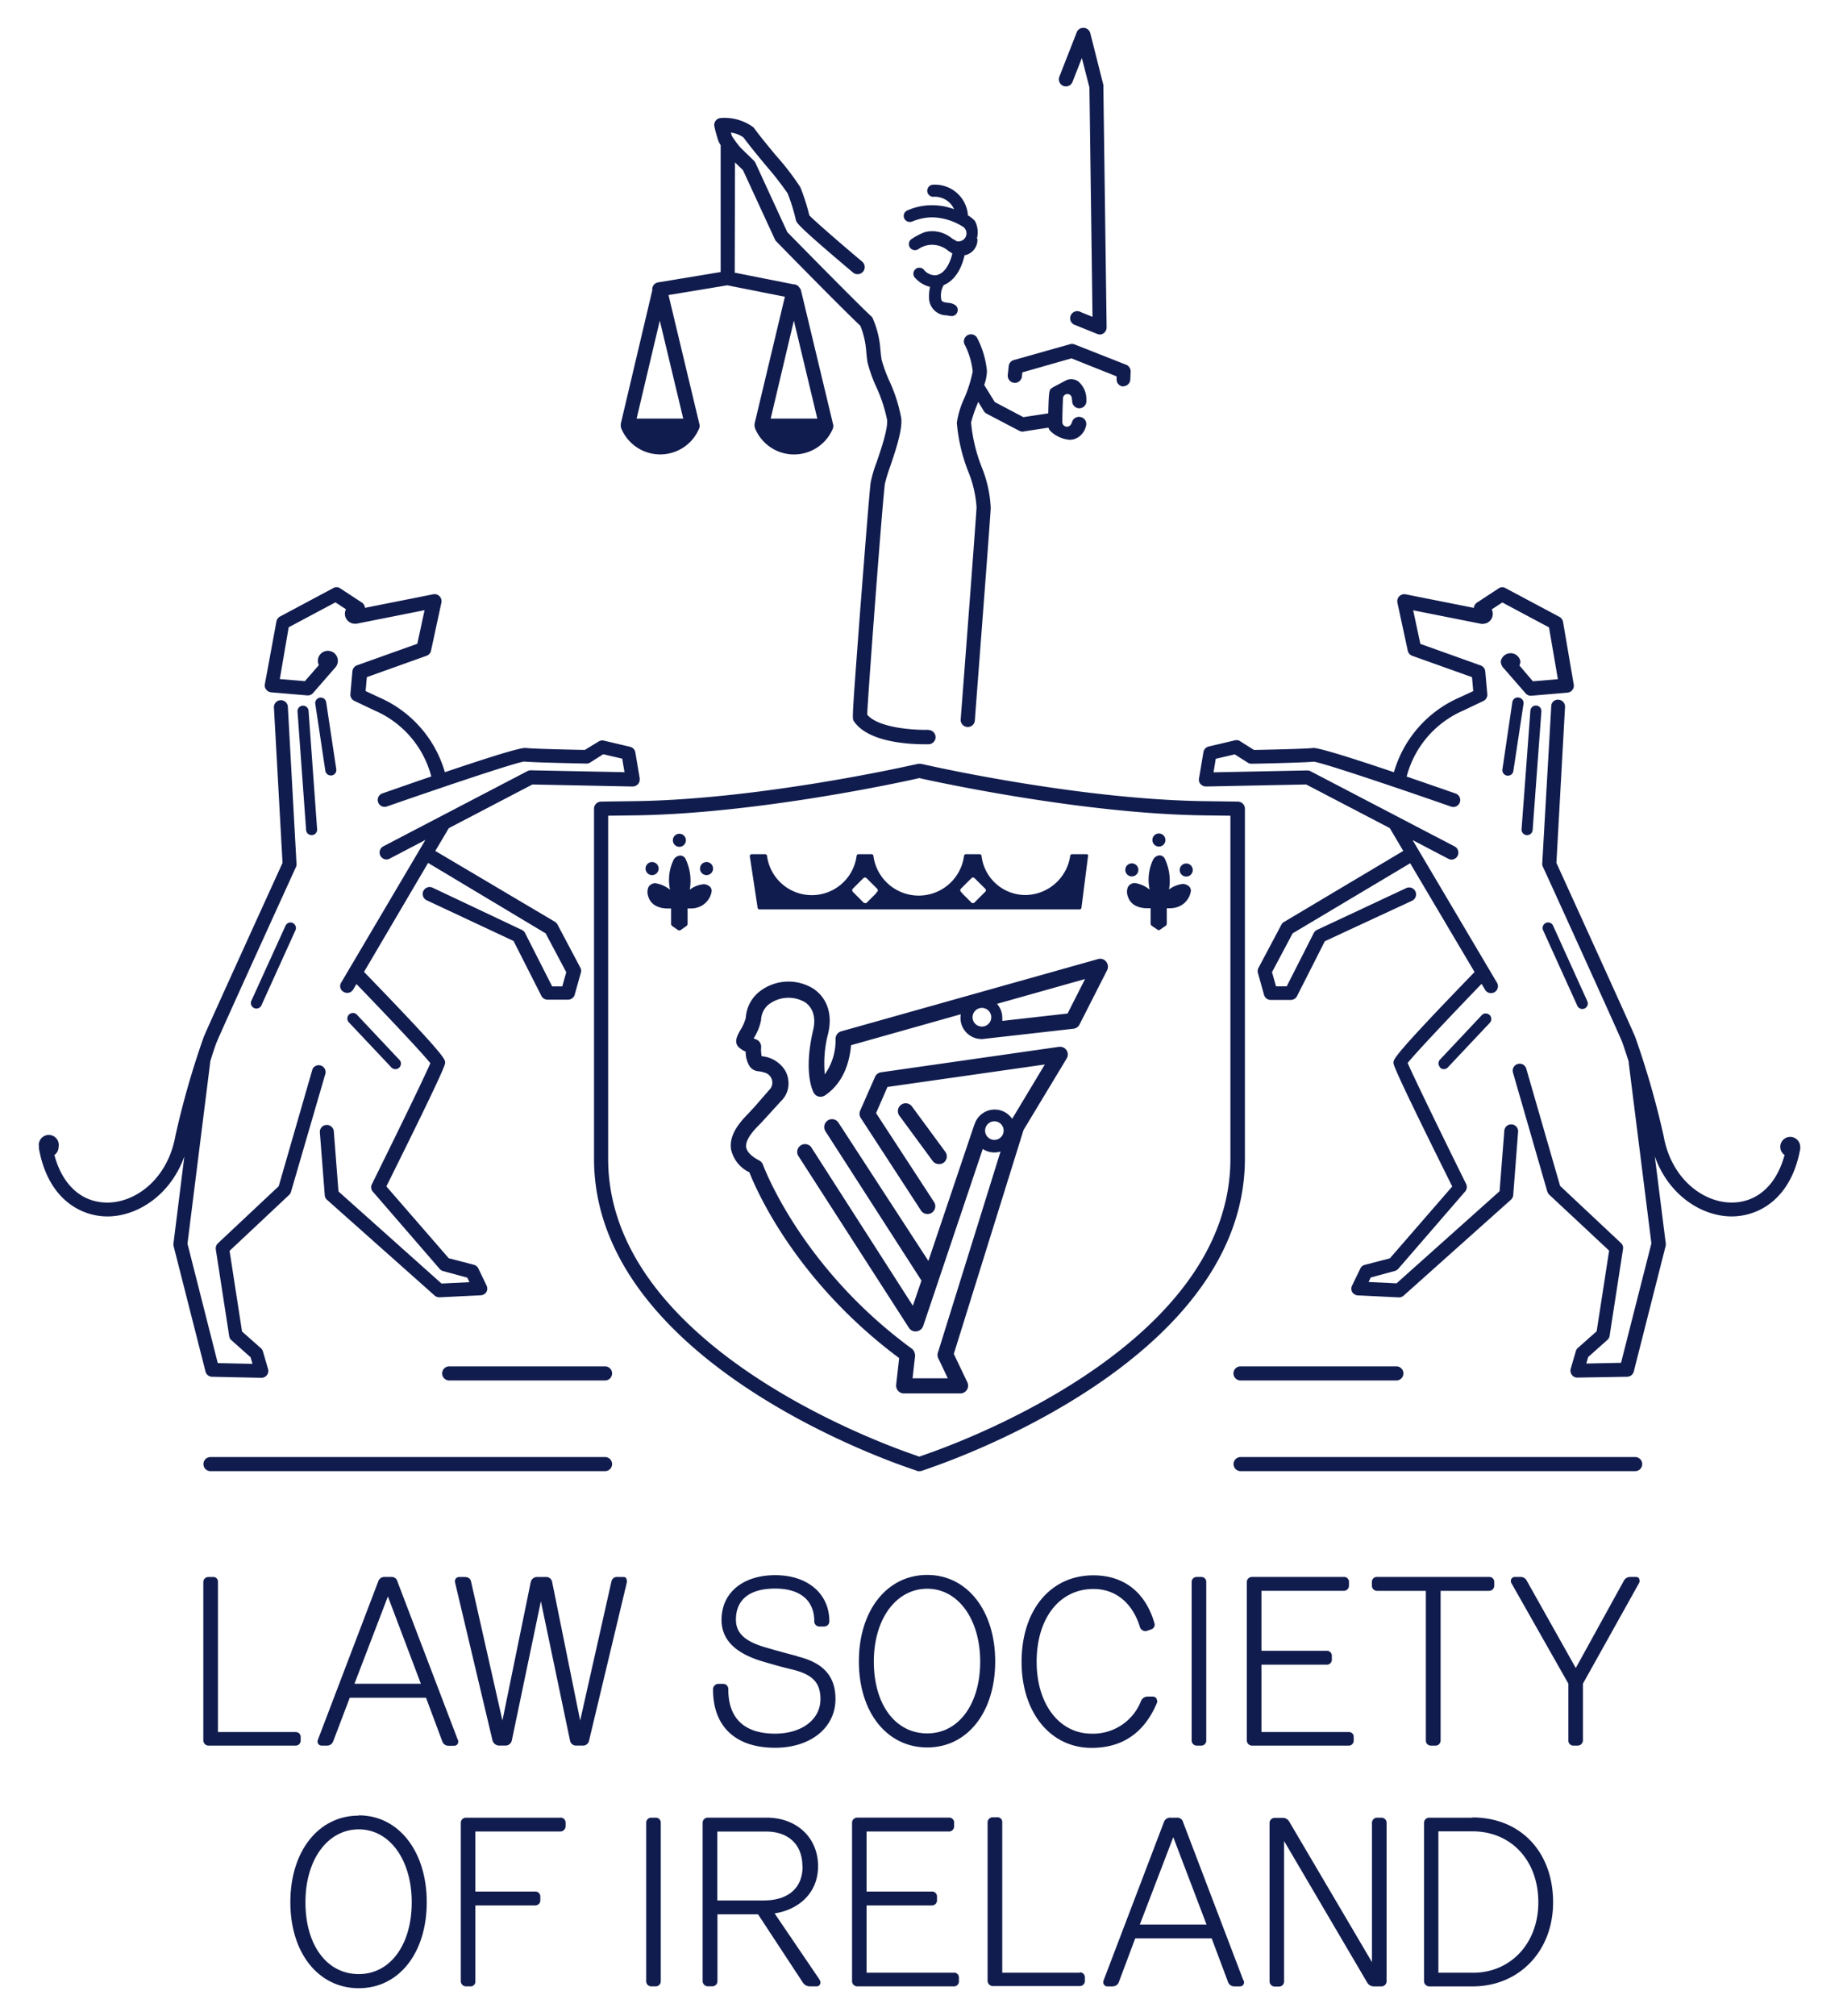 <svg xmlns="http://www.w3.org/2000/svg" xmlns:xlink="http://www.w3.org/1999/xlink" width="251" height="275" viewBox="0 0 251 275"><defs><clipPath id="clip-LOGO_INDIGO"><rect width="251" height="275"></rect></clipPath></defs><g id="LOGO_INDIGO" clip-path="url(#clip-LOGO_INDIGO)"><g id="LOGO_INDIGO-2" data-name="LOGO_INDIGO" transform="translate(-158.08 -266.612)"><path id="Path_1" data-name="Path 1" d="M327.562,324.6h0a.962.962,0,0,1-.936-1v-.383l-6.167-2.46-6.7,1.916-.053.553a.972.972,0,1,1-1.934-.2l.125-1.2a.972.972,0,0,1,.7-.838l7.62-2.148a1,1,0,0,1,.624,0l7.085,2.789a.981.981,0,0,1,.615.936l-.045,1.061a.962.962,0,0,1-.962.936" transform="translate(-16.144 -5.264)" fill="#111c4e"></path><path id="Path_2" data-name="Path 2" d="M325.15,312.252a.98.98,0,0,0,.963-.98l-.446-32.859a.955.955,0,0,0,0-.223l-1.782-7.049a.98.98,0,0,0-.891-.731.954.954,0,0,0-.963.615l-2.38,6.078a.966.966,0,0,0,1.8.7l1.283-3.28,1.034,4.028.419,31.282-1.6-.651a.971.971,0,1,0-.731,1.782l2.959,1.194a1.114,1.114,0,0,0,.374.071" transform="translate(-16.994 0)" fill="#111c4e"></path><path id="Path_3" data-name="Path 3" d="M320.931,328.621a.98.98,0,0,0-1.221.624,1.614,1.614,0,0,1-.152.348.642.642,0,0,1-.561.33.633.633,0,0,1-.624-.57v-.107c0-1.274.062-2.558.089-3.235h0a.606.606,0,0,1,1.2-.045c0,.134.045.294.053.481a.971.971,0,1,0,1.934-.134,3.164,3.164,0,0,0-1.132-2.593,1.7,1.7,0,0,0-1.453-.2l-.134.053c-1.782.936-1.907,1.016-1.97,1.061-.383.267-.428.3-.508,3.467l-3.4.517-3.9-2.059-1.23-1.987h0l-.214-.348a5.981,5.981,0,0,0,.374-1.907,12.406,12.406,0,0,0-1.372-4.572.971.971,0,0,0-1.711.891,10.48,10.48,0,0,1,1.141,3.743,18.155,18.155,0,0,1-1.159,3.681,11.975,11.975,0,0,0-1.007,3.315,23.268,23.268,0,0,0,1.533,6.6,15.746,15.746,0,0,1,1.159,4.937c-.187,3.155-2.148,28.67-2.166,28.929a.971.971,0,0,0,.891,1.043h.071a.962.962,0,0,0,.971-.891c0-.25,1.979-25.783,2.166-28.955a16.688,16.688,0,0,0-1.257-5.668,22.174,22.174,0,0,1-1.426-6.016,18.1,18.1,0,0,1,.891-2.593c0-.08.062-.152.089-.223l.766,1.257a1.007,1.007,0,0,0,.374.348l4.456,2.335a.891.891,0,0,0,.446.116.946.946,0,0,0,.276-.044l3.271-.5a.944.944,0,0,0,.285.49,4.313,4.313,0,0,0,2.585,1.168,2.494,2.494,0,0,0,.57-.071,2.424,2.424,0,0,0,1.667-1.782.962.962,0,0,0-.668-1.239Z" transform="translate(-15.297 -5.104)" fill="#111c4e"></path><path id="Path_4" data-name="Path 4" d="M305.832,301.736a3.28,3.28,0,0,0-.285-2.388,4.218,4.218,0,0,0-.891-.713H304.6v-.089a4.5,4.5,0,0,0-4.723-4.126h0a.811.811,0,0,0-.588.241.891.891,0,0,0-.241.588.829.829,0,0,0,.811.82h0a2.888,2.888,0,0,1,2.674,1.355l.187.321-.357-.107a8.467,8.467,0,0,0-2.718-.419h0a8.2,8.2,0,0,0-3.235.677.82.82,0,0,0,.294,1.6.892.892,0,0,0,.294-.053,7.4,7.4,0,0,1,2.478-.57h.446a8.235,8.235,0,0,1,4.1,1.346,1.1,1.1,0,0,1-.7,1.934,1.079,1.079,0,0,1-.339-.053v-.027l-.241-.16h-.053l-.125-.08-.16-.107h0a4.313,4.313,0,0,0-2.362-.954,3.921,3.921,0,0,0-.526,0,2.959,2.959,0,0,0-.891.152,8.845,8.845,0,0,0-1.693.891h0a.829.829,0,0,0,.437,1.533.82.82,0,0,0,.472-.143h0a3.226,3.226,0,0,1,1.88-.588,3.4,3.4,0,0,1,2.219.838l.419.267.1.053v.107c-.241.989-.891,2.674-2.219,2.887h-.223a1.97,1.97,0,0,1-1.444-.775.829.829,0,0,0-.6-.25.8.8,0,0,0-.57.232.82.82,0,0,0,0,1.167,4.117,4.117,0,0,0,1.872,1.176h.143v.134a5.535,5.535,0,0,0-.107,1.649,2.4,2.4,0,0,0,2.219,2.13h.143a4.377,4.377,0,0,0,.713.107.8.8,0,0,0,.633-.3.829.829,0,0,0-.107-1.167,1.862,1.862,0,0,0-1.034-.339c-.766-.107-.891-.187-.936-.606a2.8,2.8,0,0,1,.339-1.782h0v-.045h.045c.766-.312,2.157-1.257,2.8-3.975v-.089h.08a2.148,2.148,0,0,0,1.693-2.2Z" transform="translate(-14.413 -2.612)" fill="#111c4e"></path><path id="Path_5" data-name="Path 5" d="M294.485,367.66h0c-1.72.062-6.782-.2-8.351-2.068.134-2.968,1.97-27.574,2.406-31.433a22.08,22.08,0,0,1,.731-2.406c.74-2.175,1.658-4.893,1.524-6.533A20.937,20.937,0,0,0,289.129,320a19.709,19.709,0,0,1-1.025-2.834c-.062-.392-.107-.8-.152-1.221a13.075,13.075,0,0,0-1.052-4.4.838.838,0,0,0-.223-.3c-2.068-1.916-10.347-10.356-11.443-11.47l-4.358-9.465a1.213,1.213,0,0,0-.205-.285l-1.782-1.729a14.254,14.254,0,0,1-1.2-1.6,3.934,3.934,0,0,1-.151-.5,3.761,3.761,0,0,1,1.729.677c.686.962,1.863,2.38,2.994,3.752a45.442,45.442,0,0,1,3.012,3.85,25.568,25.568,0,0,1,1.141,3.681c.089.339.187.731,7.789,7.13a.971.971,0,0,0,1.248-1.488c-3.128-2.629-6.559-5.615-7.21-6.31a27.72,27.72,0,0,0-1.23-3.841,35.292,35.292,0,0,0-3.271-4.26c-1.159-1.39-2.344-2.834-2.986-3.734a1.455,1.455,0,0,0-.151-.178,6.64,6.64,0,0,0-4.456-1.266.963.963,0,0,0-.713.4.981.981,0,0,0-.143.8,19.723,19.723,0,0,0,.535,1.925,3.127,3.127,0,0,0,.312.57v17.316l-8.529,1.408a.954.954,0,0,0-.8,1.069l-4.3,18.207a1.131,1.131,0,0,0,0,.25.989.989,0,0,0,.107.5,5.757,5.757,0,0,0,10.543,0,1.016,1.016,0,0,0,.062-.758l-4.2-17.539,8.021-1.328,7.86,1.56-4.135,17.316a1.133,1.133,0,0,0,0,.25,1.105,1.105,0,0,0,.116.5,5.748,5.748,0,0,0,10.534,0,1.025,1.025,0,0,0,.045-.749l-4.349-18.136a.891.891,0,0,0-.223-.419,1,1,0,0,0-.446-.392.677.677,0,0,0-.178-.053h-.125l-8.083-1.6.036-15.044,1.087,1.052,4.358,9.447a.891.891,0,0,0,.187.276c.374.383,9.01,9.206,11.479,11.514a11.675,11.675,0,0,1,.811,3.618c.045.463.089.891.16,1.346a19.605,19.605,0,0,0,1.141,3.244,20.658,20.658,0,0,1,1.542,4.643c.1,1.248-.784,3.859-1.435,5.766a16.592,16.592,0,0,0-.82,2.807c-.232,2.041-.891,10.614-1.417,17.325-1.114,14.767-1.1,14.785-.891,15.151,1.9,2.923,7.611,3.182,9.589,3.182h.615a.971.971,0,0,0,0-1.943Zm-33.456-42.448h-6.363l3.164-13.368Zm18.3,0h-6.363l3.164-13.368Z" transform="translate(-9.697 -1.499)" fill="#111c4e"></path><path id="Path_6" data-name="Path 6" d="M250.335,390.135v46.789c0,24.455,34.454,37.823,41.361,40.247l1.105.392,1.105-.392c6.907-2.424,41.361-15.792,41.361-40.247V390.135l-3.485-.045c-16.443-.2-36.023-4.456-38.206-4.911L292.8,385l-.775.178c-2.183.481-21.79,4.715-38.206,4.911ZM292.8,479.55a1.006,1.006,0,0,1-.321-.053l-1.426-.5c-7.13-2.5-42.644-16.318-42.644-42.074V389.173a.963.963,0,0,1,.954-.962l4.456-.062c16.229-.187,35.648-4.394,37.814-4.875l.98-.214a.831.831,0,0,1,.258,0,.517.517,0,0,1,.169,0l.989.214c2.157.481,21.558,4.688,37.805,4.875l4.456.062a.971.971,0,0,1,.954.962v47.742c0,25.756-35.533,39.57-42.653,42.074l-1.426.5a1.006,1.006,0,0,1-.321.054" transform="translate(-9.251 -12.254)" fill="#111c4e"></path><path id="Path_7" data-name="Path 7" d="M386.288,372.865a.751.751,0,0,1,1.5.107l-1.194,16.176a.758.758,0,0,1-.758.7h-.053a.758.758,0,0,1-.7-.8Zm-3.814,7.976a.766.766,0,0,0,.633.891h.116a.74.74,0,0,0,.74-.633l1.381-9.126a.757.757,0,0,0-.633-.891.749.749,0,0,0-.891.633Zm5.552,21.986,4.67,10.3a.75.75,0,0,0,1.364-.624l-4.67-10.3a.74.74,0,0,0-1-.374.757.757,0,0,0-.365,1Zm-14.09,18.715a.757.757,0,0,0,1.069,0l5.748-6.1a.758.758,0,0,0-1.1-1.043l-5.748,6.114a.758.758,0,0,0,.071,1.007Zm-32.663-38.661a1.016,1.016,0,0,0,.731.33l13.68-.276,11.416,5.953,1.836,3.11-16.291,9.7a.935.935,0,0,0-.348.374l-3.119,5.873a.936.936,0,0,0-.08.7l.838,2.994a.945.945,0,0,0,.891.686h2.754a.954.954,0,0,0,.847-.508l3.805-7.5,11.907-5.525a.954.954,0,0,0,.454-1.266.936.936,0,0,0-1.257-.455l-12.174,5.7a.963.963,0,0,0-.446.437l-3.69,7.263h-1.453l-.553-1.934,2.816-5.294,16.042-9.563,8.787,14.839C367.6,419.939,367.6,420.42,367.6,420.883c0,.267,0,.766,8.021,16.888l-8.511,9.8-3.422.891a.891.891,0,0,0-.615.508l-1.114,2.3a.954.954,0,0,0,0,.891.98.98,0,0,0,.766.463l5.632.276h0a.963.963,0,0,0,.633-.241l14.643-13.083a.98.98,0,0,0,.312-.642l.659-8.556a.945.945,0,1,0-1.88-.143l-.642,8.181-14.063,12.566L364.2,450.8l.3-.615,3.28-.891a1.016,1.016,0,0,0,.481-.3l9.117-10.534a.954.954,0,0,0,.134-1.043c-2.781-5.6-7.13-14.536-7.976-16.487,1.043-1.319,5.686-6.238,10.089-10.8l.446.749a.945.945,0,1,0,1.622-.962L370.21,390.52l4.893,2.558a.989.989,0,0,0,.437.107.954.954,0,0,0,.437-1.782l-19.7-10.276a.981.981,0,0,0-.455-.107l-12.78.258.3-1.845,2.593-.606,1.782,1.132a.891.891,0,0,0,.526.143c.749,0,7.228-.143,8.475-.276,1.337.16,12.183,3.841,18.778,6.14a.945.945,0,0,0,.624-1.782q-3.7-1.292-6.72-2.326a13.528,13.528,0,0,1,7.736-9.01l2.789-1.328a.954.954,0,0,0,.481-.891l-.276-3.11a.963.963,0,0,0-.624-.82l-8.235-2.941-.98-4.581,9.277,1.845a.8.8,0,0,0,.25,0,1.355,1.355,0,0,0,1.337-1.355,1.417,1.417,0,0,0-.143-.615l1.444-.945,6.372,3.4,1.212,7.067-3.413.285-1.836-2.157a1.382,1.382,0,0,0,.134-.579,1.364,1.364,0,0,0-2.674,0,1.231,1.231,0,0,0,.134.579.82.82,0,0,0,.16.267h0l.071.071,3.03,3.476a.936.936,0,0,0,.784.312l4.928-.419a.98.98,0,0,0,.668-.374.954.954,0,0,0,.178-.74l-1.462-8.547a.98.98,0,0,0-.49-.677l-7.361-3.921a.891.891,0,0,0-.962.053L379,358.124a.98.98,0,0,0-.428.722L369.283,357a.953.953,0,0,0-.891.267.98.98,0,0,0-.25.891l1.408,6.524a.963.963,0,0,0,.606.7l8.163,2.914.169,1.9-1.916.891a15.917,15.917,0,0,0-8.912,10.178c-6.773-2.29-10.5-3.4-11.078-3.306s-5.062.214-8.021.267l-1.889-1.194a.891.891,0,0,0-.722-.116l-3.565.838a.954.954,0,0,0-.722.766l-.6,3.565a.953.953,0,0,0,.2.8Zm43.286,38.18a.936.936,0,0,1,1.168.642l4.616,15.988,8.3,7.789a.891.891,0,0,1,.285.838L397.1,458.145a.891.891,0,0,1-.312.561l-2.611,2.326-.258.891,4.741-.1,4.144-16.291-3.1-24.651v-.152c-.419-1.3-.749-2.281-.891-2.674-.553-1.372-10.695-23.662-10.819-23.893a.891.891,0,0,1-.089-.446l1.23-21.451a.891.891,0,0,1,.989-.891.945.945,0,0,1,.891,1l-1.176,21.255c1.105,2.433,10.213,22.4,10.757,23.751a117.91,117.91,0,0,1,3.859,13.422c1.052,6.007,5.472,9.153,9.286,9.162h0c3.5,0,6.14-2.4,7.237-6.488a1.355,1.355,0,0,1,.775-2.469,1.373,1.373,0,0,1,1.364,1.364v.045a.978.978,0,0,1,0,.223c-1.221,6.791-5.632,9.215-9.358,9.215h0c-4.019,0-8.565-2.807-10.49-8.181l1.488,11.817a1.2,1.2,0,0,1,0,.356L400.4,463.011a.954.954,0,0,1-.891.713l-6.809.116h0a.891.891,0,0,1-.749-.374.945.945,0,0,1-.16-.838l.7-2.388a.891.891,0,0,1,.276-.446l2.567-2.273,1.7-11-8.181-7.638a1.1,1.1,0,0,1-.259-.428l-4.688-16.238A.945.945,0,0,1,384.559,421.062Z" transform="translate(-19.329 -9.315)" fill="#111c4e"></path><path id="Path_8" data-name="Path 8" d="M201.362,389.041a.74.74,0,0,1-.7.8h-.053a.74.74,0,0,1-.749-.7l-1.176-16.211a.758.758,0,0,1,1.506-.107Zm1.239-17.316a.752.752,0,1,0-1.488.223l1.372,9.126a.758.758,0,0,0,.749.633h.107a.758.758,0,0,0,.633-.891Zm-4.554,30.105a.749.749,0,0,0-1,.374l-4.688,10.3a.758.758,0,0,0,1.372.624l4.67-10.3a.758.758,0,0,0-.374-1Zm14.5,18.617-5.757-6.114a.758.758,0,0,0-1.1,1.043l5.757,6.1a.758.758,0,1,0,1.1-1.034Zm32.85-38.322-.6-3.565a.954.954,0,0,0-.722-.766l-3.565-.838a.936.936,0,0,0-.722.116l-1.889,1.15c-2.986-.053-7.388-.169-8.021-.267s-4.3,1.016-11.078,3.306a15.917,15.917,0,0,0-8.912-10.178l-1.907-.891.169-1.9,8.155-2.914a.945.945,0,0,0,.606-.7l1.408-6.524a.962.962,0,0,0-.25-.891.945.945,0,0,0-.891-.267l-9.286,1.845a.972.972,0,0,0-.419-.722l-2.941-1.925a.891.891,0,0,0-.954-.053l-7.281,3.886a.954.954,0,0,0-.49.677l-1.577,8.547a.891.891,0,0,0,.187.74.945.945,0,0,0,.668.374l4.919.419a.953.953,0,0,0,.793-.312l3.03-3.476.062-.071h0a1.042,1.042,0,0,0,.169-.267,1.364,1.364,0,1,0-2.593-.579,1.381,1.381,0,0,0,.134.579l-1.907,2.184-3.422-.285,1.212-7.067,6.381-3.4,1.435.945a1.417,1.417,0,0,0-.143.615,1.355,1.355,0,0,0,1.337,1.355.8.8,0,0,0,.249,0l9.286-1.845-.989,4.581-8.235,2.941a.963.963,0,0,0-.624.82l-.276,3.11a.954.954,0,0,0,.481.891l2.8,1.328a13.528,13.528,0,0,1,7.762,9.01q-3.021,1.034-6.72,2.326a.945.945,0,0,0,.624,1.782c6.595-2.3,17.45-5.98,18.778-6.141,1.257.134,7.727.258,8.475.276a.891.891,0,0,0,.526-.143l1.782-1.132,2.593.606.312,1.845-12.789-.258a1.007,1.007,0,0,0-.455.107l-19.7,10.276a.954.954,0,0,0,.437,1.782.892.892,0,0,0,.437-.107l4.893-2.558L204.66,409.94a.891.891,0,0,0,.33,1.292.954.954,0,0,0,1.3-.33l.437-.749c4.4,4.545,9.046,9.482,10.089,10.8-.82,1.952-5.2,10.891-7.967,16.487a.891.891,0,0,0,.125,1.043l9.117,10.534a1.016,1.016,0,0,0,.481.3l3.289.891.294.615-3.814.187L204.277,438.45l-.633-8.181a.963.963,0,0,0-1.016-.891.945.945,0,0,0-.891,1.016l.668,8.556a.945.945,0,0,0,.312.642L217.4,452.647a.98.98,0,0,0,.633.241h.045l5.632-.276a.971.971,0,0,0,.766-.463.954.954,0,0,0,0-.891l-1.105-2.3a.971.971,0,0,0-.615-.508l-3.431-.891-8.511-9.8c8.021-16.122,8.021-16.621,8.021-16.888,0-.463,0-.945-11.069-12.37l8.743-14.865,16.042,9.607,2.816,5.3-.544,1.934h-1.381l-3.69-7.263a.945.945,0,0,0-.437-.437L217.092,397a.949.949,0,0,0-.8,1.72l11.88,5.561,3.805,7.5a.954.954,0,0,0,.891.508h2.763a.945.945,0,0,0,.891-.686l.838-2.994a.936.936,0,0,0-.08-.7l-3.11-5.873a.963.963,0,0,0-.356-.374L217.493,392l1.845-3.11,11.408-5.953,13.68.276a1.051,1.051,0,0,0,.74-.33.971.971,0,0,0,.214-.775Zm-42.858,40.1L197.8,438.494a.891.891,0,0,1-.258.428l-8.128,7.629,1.7,11,2.567,2.273a.989.989,0,0,1,.285.446l.7,2.388a.945.945,0,0,1-.891,1.212h0l-6.755-.143a.945.945,0,0,1-.891-.713l-4.367-17.165a.963.963,0,0,1,0-.356l1.479-11.817c-1.925,5.347-6.47,8.172-10.481,8.181h0c-3.716,0-8.128-2.424-9.358-9.224a.891.891,0,0,1,0-.214v-.045a1.364,1.364,0,1,1,2.674,0,1.346,1.346,0,0,1-.57,1.105c1.087,4.091,3.725,6.488,7.228,6.488h0c3.814,0,8.235-3.155,9.3-9.162a116.354,116.354,0,0,1,3.85-13.422c.544-1.355,9.652-21.318,10.757-23.751l-1.176-21.255a.954.954,0,0,1,1.9-.107l1.185,21.487a.891.891,0,0,1-.08.446c-.107.232-10.276,22.521-10.819,23.893-.152.374-.49,1.355-.891,2.674a.428.428,0,0,1,0,.152l-3.092,24.651,4.135,16.291,4.741.1-.258-.891-2.611-2.326a.891.891,0,0,1-.312-.561l-1.827-11.826a.953.953,0,0,1,.285-.838l8.3-7.789,4.616-15.988a.945.945,0,0,1,1.782.526Z" transform="translate(0 -9.315)" fill="#111c4e"></path><path id="Path_9" data-name="Path 9" d="M247.35,477.205H226.113a.962.962,0,1,1,0-1.925H247.35a.963.963,0,1,1,0,1.925" transform="translate(-6.721 -22.288)" fill="#111c4e"></path><path id="Path_10" data-name="Path 10" d="M368.54,477.205H347.3a.962.962,0,0,1,0-1.925H368.54a.963.963,0,1,1,0,1.925" transform="translate(-19.905 -22.288)" fill="#111c4e"></path><path id="Path_11" data-name="Path 11" d="M243.373,491.085h-53.82a.962.962,0,1,1,0-1.925h53.82a.963.963,0,1,1,0,1.925" transform="translate(-2.744 -23.798)" fill="#111c4e"></path><path id="Path_12" data-name="Path 12" d="M401.133,491.085h-53.82a.962.962,0,0,1,0-1.925h53.82a.963.963,0,1,1,0,1.925" transform="translate(-19.906 -23.798)" fill="#111c4e"></path><path id="Path_13" data-name="Path 13" d="M279.09,433.67Z" transform="translate(-12.589 -17.761)" fill="#111c4e"></path><path id="Path_14" data-name="Path 14" d="M279.08,433.64Z" transform="translate(-12.588 -17.758)" fill="#111c4e"></path><path id="Path_15" data-name="Path 15" d="M201.174,528.667h-10.6V508.214a.642.642,0,0,0-.7-.7h-.6a.7.7,0,0,0-.7.731V529.8a.722.722,0,0,0,.7.722h11.889a.686.686,0,0,0,.7-.7v-.49a.659.659,0,0,0-.7-.659" transform="translate(-2.744 -25.794)" fill="#111c4e"></path><path id="Path_16" data-name="Path 16" d="M220.169,522.081h-9.064l4.563-11.907Zm5.044,7.656-8.235-21.585a.811.811,0,0,0-.847-.642h-.891a.891.891,0,0,0-.891.615l-8.244,21.621a.633.633,0,0,0,.071.553.57.57,0,0,0,.463.223h.722a.891.891,0,0,0,.838-.579l2.264-5.953h10.409l2.228,5.971a.891.891,0,0,0,.891.579h.713a.561.561,0,0,0,.463-.223.642.642,0,0,0,.071-.561" transform="translate(-4.646 -25.794)" fill="#111c4e"></path><path id="Path_17" data-name="Path 17" d="M250.531,507.706a.517.517,0,0,0-.419-.187h-.749a.775.775,0,0,0-.891.588L244.2,527.1l-3.823-18.885a.82.82,0,0,0-.847-.7h-1.185a.891.891,0,0,0-.891.686L233.589,527.1,229.3,508.116c-.045-.223-.223-.6-.891-.6h-.686a.624.624,0,0,0-.49.205.651.651,0,0,0-.107.553l5.116,21.567a.972.972,0,0,0,.891.677h.891a.891.891,0,0,0,.847-.7l3.966-18.992,3.975,18.992a.838.838,0,0,0,.82.7h.891a.838.838,0,0,0,.891-.686l5.151-21.558a.686.686,0,0,0-.116-.57" transform="translate(-6.934 -25.794)" fill="#111c4e"></path><path id="Path_18" data-name="Path 18" d="M278.118,518.282c-1.167-.3-2.852-.758-4.18-1.15-2.932-.82-4.18-1.97-4.18-3.832,0-2.736,1.889-4.233,5.347-4.233s5.347,1.649,5.347,4.456a.7.7,0,0,0,.7.722h.624a.7.7,0,0,0,.731-.722c0-3.761-2.968-6.283-7.379-6.283s-7.335,2.388-7.335,6.1c0,2.674,1.845,4.563,5.641,5.677.784.232,2.754.811,4.153,1.123,2.674.7,3.707,1.782,3.707,4.019,0,2.763-2.549,4.7-6.194,4.7-4.18,0-6.381-2.077-6.381-6.007a.713.713,0,0,0-.731-.784h-.624a.74.74,0,0,0-.731.784c0,5.044,3.084,7.932,8.467,7.932,4.857,0,8.244-2.736,8.244-6.657,0-3.092-1.649-4.946-5.178-5.8" transform="translate(-11.233 -25.765)" fill="#111c4e"></path><path id="Path_19" data-name="Path 19" d="M298.3,528.821c-4.358,0-7.29-3.948-7.29-9.8s3.066-9.937,7.29-9.937,7.228,4.18,7.228,9.937-2.905,9.8-7.228,9.8m0-21.621c-5.5,0-9.331,4.848-9.331,11.8s3.832,11.737,9.331,11.737,9.277-4.83,9.277-11.737-3.814-11.8-9.277-11.8" transform="translate(-13.664 -25.76)" fill="#111c4e"></path><path id="Path_20" data-name="Path 20" d="M332.319,524.086a.651.651,0,0,0-.553-.285h-.686a.962.962,0,0,0-.891.606,7.032,7.032,0,0,1-6.746,4.456c-4.412,0-7.5-4.046-7.5-9.8,0-5.944,3.119-9.937,7.754-9.937,3.039,0,5.347,1.907,6.363,5.249a.775.775,0,0,0,.989.446l.535-.187a.7.7,0,0,0,.41-.365.7.7,0,0,0,0-.553c-1.221-4.162-4.171-6.452-8.306-6.452-5.855,0-9.8,4.741-9.8,11.8,0,6.907,3.93,11.737,9.554,11.737,4.207,0,7.2-2.059,8.912-6.123a.57.57,0,0,0-.045-.535" transform="translate(-16.374 -25.767)" fill="#111c4e"></path><path id="Path_21" data-name="Path 21" d="M341.205,507.51h-.57a.686.686,0,0,0-.7.731V529.8a.7.7,0,0,0,.7.722h.57a.686.686,0,0,0,.722-.722V508.241a.677.677,0,0,0-.722-.731" transform="translate(-19.209 -25.794)" fill="#111c4e"></path><path id="Path_22" data-name="Path 22" d="M362.248,528.667H350.377v-9.188h8.912a.677.677,0,0,0,.7-.722v-.472a.677.677,0,0,0-.7-.7h-8.912v-8.181h11.247a.7.7,0,0,0,.7-.731v-.463a.659.659,0,0,0-.7-.7H349.085a.7.7,0,0,0-.7.731V529.8a.713.713,0,0,0,.7.722h13.163a.677.677,0,0,0,.722-.7v-.49a.642.642,0,0,0-.722-.659" transform="translate(-20.128 -25.794)" fill="#111c4e"></path><path id="Path_23" data-name="Path 23" d="M383.519,507.51H368.27a.677.677,0,0,0-.731.731v.437a.7.7,0,0,0,.731.731H374.9V529.8a.695.695,0,0,0,.722.722h.535a.7.7,0,0,0,.758-.722V509.408h6.6a.7.7,0,0,0,.722-.731v-.437a.677.677,0,0,0-.722-.731" transform="translate(-22.211 -25.794)" fill="#111c4e"></path><path id="Path_24" data-name="Path 24" d="M406.35,507.759a.517.517,0,0,0-.437-.25h-.784a.98.98,0,0,0-.891.526l-6.559,11.9-6.684-11.9a.945.945,0,0,0-.891-.526h-.713a.561.561,0,0,0-.5.267.588.588,0,0,0,0,.579l7.78,13.716v7.718a.677.677,0,0,0,.7.731h.526a.731.731,0,0,0,.758-.731v-7.718l7.656-13.716a.615.615,0,0,0,0-.6" transform="translate(-24.526 -25.794)" fill="#111c4e"></path><path id="Path_25" data-name="Path 25" d="M211.24,565.656c-4.358,0-7.281-3.948-7.281-9.8s3.057-9.946,7.281-9.946,7.228,4.18,7.228,9.946-2.905,9.8-7.228,9.8m0-21.621c-5.5,0-9.34,4.857-9.34,11.809s3.841,11.737,9.34,11.737,9.278-4.83,9.278-11.737S216.7,544,211.24,544" transform="translate(-4.192 -29.764)" fill="#111c4e"></path><path id="Path_26" data-name="Path 26" d="M241.583,544.36H228.705a.7.7,0,0,0-.7.731V566.64a.722.722,0,0,0,.7.731h.588a.651.651,0,0,0,.7-.7V556.329h8.164a.686.686,0,0,0,.7-.731v-.463a.668.668,0,0,0-.7-.7h-8.164v-8.19h11.586a.731.731,0,0,0,.731-.722v-.472a.686.686,0,0,0-.731-.7" transform="translate(-7.032 -29.803)" fill="#111c4e"></path><path id="Path_27" data-name="Path 27" d="M257.656,544.36h-.561a.686.686,0,0,0-.7.731V566.64a.7.7,0,0,0,.7.731h.561a.7.7,0,0,0,.731-.731V545.091a.677.677,0,0,0-.731-.731" transform="translate(-10.12 -29.803)" fill="#111c4e"></path><path id="Path_28" data-name="Path 28" d="M278.685,550.981c0,2.968-1.943,4.67-5.347,4.67h-6.292v-9.4h6.666c3.048,0,4.946,1.782,4.946,4.732m2.388,15.534-6.185-9.108c3-.428,5.935-2.549,5.935-6.435s-2.9-6.622-7.032-6.622h-8.021a.7.7,0,0,0-.7.731V566.63a.722.722,0,0,0,.7.731h.588a.7.7,0,0,0,.731-.731v-9.09h5.543l6.1,9.286a1.15,1.15,0,0,0,.954.544h.962a.5.5,0,0,0,.446-.294.544.544,0,0,0-.053-.561" transform="translate(-11.061 -29.802)" fill="#111c4e"></path><path id="Path_29" data-name="Path 29" d="M301.779,565.508H289.908v-9.179h8.912a.686.686,0,0,0,.7-.731v-.463a.668.668,0,0,0-.7-.7h-8.912v-8.19h11.247a.7.7,0,0,0,.7-.722v-.472a.659.659,0,0,0-.7-.7h-12.53a.7.7,0,0,0-.7.731V566.64a.722.722,0,0,0,.7.731h13.154a.677.677,0,0,0,.731-.7v-.5a.651.651,0,0,0-.731-.668" transform="translate(-13.551 -29.803)" fill="#111c4e"></path><path id="Path_30" data-name="Path 30" d="M321.284,565.5h-10.6V545a.642.642,0,0,0-.7-.7h-.6a.7.7,0,0,0-.7.731V566.59a.731.731,0,0,0,.7.731h11.889a.686.686,0,0,0,.686-.7v-.5a.659.659,0,0,0-.686-.668" transform="translate(-15.81 -29.797)" fill="#111c4e"></path><path id="Path_31" data-name="Path 31" d="M340.489,558.931h-9.1l4.563-11.916Zm5.044,7.656L337.3,544.993a.811.811,0,0,0-.847-.633h-.891a.891.891,0,0,0-.891.606l-8.244,21.63a.606.606,0,0,0,.08.553.544.544,0,0,0,.463.223h.713a.891.891,0,0,0,.838-.579l2.237-5.971h10.436l2.237,5.962a.891.891,0,0,0,.891.588h.722a.544.544,0,0,0,.463-.223.651.651,0,0,0,.071-.561" transform="translate(-17.735 -29.803)" fill="#111c4e"></path><path id="Path_32" data-name="Path 32" d="M367.136,544.36h-.561a.7.7,0,0,0-.731.731v18.974L354.57,544.93a1.007,1.007,0,0,0-.945-.544h-1.061a.7.7,0,0,0-.7.731v21.549a.722.722,0,0,0,.7.731h.526a.7.7,0,0,0,.758-.731V547.542l11.327,19.277a1.034,1.034,0,0,0,.891.553h1.069a.7.7,0,0,0,.7-.731V545.091a.686.686,0,0,0-.7-.731" transform="translate(-20.507 -29.803)" fill="#111c4e"></path><path id="Path_33" data-name="Path 33" d="M382.186,565.5h-4.706V546.218h4.643c5.3,0,9,3.984,9,9.688,0,5.561-3.761,9.6-8.912,9.6m-.1-21.148h-5.891a.7.7,0,0,0-.7.731v21.549a.731.731,0,0,0,.7.731h5.927c6.363,0,10.989-4.821,10.989-11.461,0-6.907-4.456-11.586-11.024-11.586" transform="translate(-23.079 -29.799)" fill="#111c4e"></path><path id="Path_34" data-name="Path 34" d="M260.957,407.312a.427.427,0,0,1-.214-.062l-.766-.535a.374.374,0,0,1-.16-.3v-2.1a3.958,3.958,0,0,1-.5,0,3.351,3.351,0,0,1-1.533-.339,2.094,2.094,0,0,1-1.078-1.283,1.782,1.782,0,0,1,0-1.248,1.051,1.051,0,0,1,.962-.57,4.118,4.118,0,0,1,1.934.829l.071.045a6.292,6.292,0,0,1,.5-4.1,1.114,1.114,0,0,1,.936-.553.829.829,0,0,1,.677.446,6.916,6.916,0,0,1,.579,4.207,3.779,3.779,0,0,1,1.872-.74,1.284,1.284,0,0,1,.891.348.784.784,0,0,1,.214.7,2.771,2.771,0,0,1-1.274,1.836,2.968,2.968,0,0,1-1.6.419h-.4v2.094a.348.348,0,0,1-.16.3l-.758.535a.428.428,0,0,1-.205.062" transform="translate(-10.142 -13.782)" fill="#111c4e"></path><path id="Path_35" data-name="Path 35" d="M262.262,394.651a.891.891,0,1,0-.891.891.891.891,0,0,0,.891-.891" transform="translate(-10.564 -13.419)" fill="#111c4e"></path><path id="Path_36" data-name="Path 36" d="M266.422,398.981a.891.891,0,1,0-.891.891.891.891,0,0,0,.891-.891" transform="translate(-11.017 -13.89)" fill="#111c4e"></path><path id="Path_37" data-name="Path 37" d="M258.082,398.981a.891.891,0,1,0-.891.891.891.891,0,0,0,.891-.891" transform="translate(-10.11 -13.89)" fill="#111c4e"></path><path id="Path_38" data-name="Path 38" d="M318.424,396.988a.258.258,0,0,0-.2-.1h-1.97a.258.258,0,0,0-.258.223,6.238,6.238,0,0,1-6.114,5.347,6.034,6.034,0,0,1-5.989-5.347.267.267,0,0,0-.267-.223h-1.854a.267.267,0,0,0-.267.223,6.238,6.238,0,0,1-12.37,0,.267.267,0,0,0-.258-.223H287.1a.254.254,0,0,0-.258.232,6.167,6.167,0,0,1-12.227,0,.258.258,0,0,0-.258-.232h-1.827a.294.294,0,0,0-.2.089.267.267,0,0,0-.062.214l1.061,7a.267.267,0,0,0,.267.232h43.669a.258.258,0,0,0,.267-.232l.891-7A.267.267,0,0,0,318.424,396.988Zm-28.786,5.035-.1.107a.277.277,0,0,1-.071.134l-1.23,1.23a.267.267,0,0,1-.267.062.384.384,0,0,1-.205-.089l-1.435-1.444a.3.3,0,0,1,0-.428l1.435-1.435a.321.321,0,0,1,.437,0l1.435,1.435a.3.3,0,0,1,0,.446Zm14.75,0-1.444,1.444a.232.232,0,0,1-.143.08.276.276,0,0,1-.285-.053l-1.23-1.23a.545.545,0,0,1-.062-.089l-.143-.152a.3.3,0,0,1,0-.428l1.435-1.435a.3.3,0,0,1,.428,0l1.444,1.435a.3.3,0,0,1,0,.446Z" transform="translate(-11.846 -13.76)" fill="#111c4e"></path><path id="Path_39" data-name="Path 39" d="M320.586,413.291a1.034,1.034,0,0,0-1.105-.356l-35.051,9.857a1.069,1.069,0,0,0-.775,1.087,8.021,8.021,0,0,1-1.471,4.786,16.132,16.132,0,0,1,.463-5.606c.606-2.576-.125-4.786-2-6.069a6.434,6.434,0,0,0-7.3.321,4.928,4.928,0,0,0-1.943,3.618,5.651,5.651,0,0,1-.749,1.7c-.428.766-.891,1.631-.241,2.308a3.156,3.156,0,0,0,.971.624,3.8,3.8,0,0,0,.455,1.863,1.577,1.577,0,0,0,1.23.811,4.084,4.084,0,0,1,.891.187,1.408,1.408,0,0,1,.829.588h0a1.453,1.453,0,0,1,.232.784,1.391,1.391,0,0,1-.267.82h0l-.143.16h0l-1.863,2.139c-.134.16-.241.276-.294.33l-.579.624c-.971,1.016-2.825,2.843-2.486,5.026a4.536,4.536,0,0,0,2.5,3.128c.936,2.388,6.283,14.785,20.444,25.346L291.925,471a1.105,1.105,0,0,0,.267.838,1.069,1.069,0,0,0,.793.348h7.691a1.061,1.061,0,0,0,.962-1.524l-1.845-3.868,9.518-30.542,5.873-9.732a1.061,1.061,0,0,0,0-1.141,1.087,1.087,0,0,0-1.034-.472l-24.294,3.476a1.052,1.052,0,0,0-.82.633l-2.023,4.59a1.353,1.353,0,0,0-.089.419,1.06,1.06,0,0,0,.178.6l8.2,12.593a1.063,1.063,0,1,0,1.782-1.159l-7.9-12.112,1.551-3.565,21.478-3.066-4.456,7.415a2.879,2.879,0,0,0-5.116.7.893.893,0,0,0-.08.187l-6.238,18.493-12.263-18.84a1.052,1.052,0,0,0-1.47-.321,1.078,1.078,0,0,0-.321,1.47l13.11,20.373-1.176,3.431-13.9-21.665a1.069,1.069,0,0,0-1.782,1.15l15.151,23.537a1.052,1.052,0,0,0,.82.481h.1a1.1,1.1,0,0,0,1.025-.749l8.128-24.143a2.843,2.843,0,0,0,1.586.481,2.891,2.891,0,0,0,.838-.125l-8.547,27.431a1.016,1.016,0,0,0,.053.775l1.3,2.727h-4.813l.339-2.977a1.141,1.141,0,0,0-.071-.526,1.007,1.007,0,0,0-.4-.561c-15.2-11.14-20.231-24.954-20.284-25.061a1.1,1.1,0,0,0-.508-.588c-.74-.383-1.631-1-1.782-1.782-.178-1.123,1.221-2.531,1.9-3.208l.339-.357,2.531-2.772a3.288,3.288,0,0,0,.954-2.959.1.1,0,0,1,0-.045,3.253,3.253,0,0,0-.713-1.577,4.207,4.207,0,0,0-2.9-1.524,4.617,4.617,0,0,1-.071-1.212,1.069,1.069,0,0,0-.677-1.078c-.116-.045-.241-.089-.348-.143h0a7.182,7.182,0,0,0,1.016-2.5,2.905,2.905,0,0,1,.971-2.077l.089-.062a4.456,4.456,0,0,1,4.928-.294c1.114.758,1.515,2.1,1.123,3.788-1.346,5.739-.071,8.3.08,8.565a1.043,1.043,0,0,0,.936.544h0a1.132,1.132,0,0,0,.588-.178c2.879-1.934,3.431-5.276,3.565-6.853l14.981-4.224a3.159,3.159,0,0,0-.045.508,2.879,2.879,0,0,0,2.745,2.87.765.765,0,0,0,.285,0l12.388-1.4a1.069,1.069,0,0,0,.829-.579l3.752-7.379a1.061,1.061,0,0,0-.116-1.185ZM305.329,437.6a1.266,1.266,0,1,1,1.266-1.266A1.266,1.266,0,0,1,305.329,437.6Zm-1.693-15.454a1.274,1.274,0,1,1,1.266-1.274,1.274,1.274,0,0,1-1.266,1.274Zm11.684-1.782-8.912,1.007a3.319,3.319,0,0,0,0-.419,2.843,2.843,0,0,0-.722-1.907l12.022-3.387Z" transform="translate(-11.53 -15.501)" fill="#111c4e"></path><path id="Path_40" data-name="Path 40" d="M301.4,441.615l-4.536-6.167a1.064,1.064,0,0,0-1.711,1.266l4.536,6.167a1.06,1.06,0,0,0,.891.428,1.025,1.025,0,0,0,.624-.2,1.061,1.061,0,0,0,.2-1.488Z" transform="translate(-14.314 -17.908)" fill="#111c4e"></path><path id="Path_41" data-name="Path 41" d="M334.388,407.273a.356.356,0,0,1-.2-.071l-.775-.526a.374.374,0,0,1-.16-.3v-2.1a4.053,4.053,0,0,1-.49,0,3.351,3.351,0,0,1-1.533-.33,2.1,2.1,0,0,1-1.087-1.292,1.782,1.782,0,0,1,0-1.239,1.061,1.061,0,0,1,.963-.57,4.117,4.117,0,0,1,1.934.829l.08.045a6.345,6.345,0,0,1,.49-4.1,1.114,1.114,0,0,1,.891-.553.82.82,0,0,1,.686.446,7.05,7.05,0,0,1,.579,4.207,3.761,3.761,0,0,1,1.863-.749,1.283,1.283,0,0,1,.891.348.784.784,0,0,1,.214.7,2.754,2.754,0,0,1-1.266,1.845,3.111,3.111,0,0,1-1.613.419h-.392v2.094a.374.374,0,0,1-.16.3l-.758.526a.383.383,0,0,1-.214.071" transform="translate(-18.13 -13.778)" fill="#111c4e"></path><path id="Path_42" data-name="Path 42" d="M335.7,394.611a.891.891,0,1,0-.891.891.891.891,0,0,0,.891-.891" transform="translate(-18.554 -13.415)" fill="#111c4e"></path><path id="Path_43" data-name="Path 43" d="M339.856,398.913a.891.891,0,1,0-.348.963.891.891,0,0,0,.348-.963" transform="translate(-19.009 -13.858)" fill="#111c4e"></path><path id="Path_44" data-name="Path 44" d="M331.526,398.915a.891.891,0,1,0-.357.949.891.891,0,0,0,.357-.949" transform="translate(-18.102 -13.86)" fill="#111c4e"></path></g></g></svg>